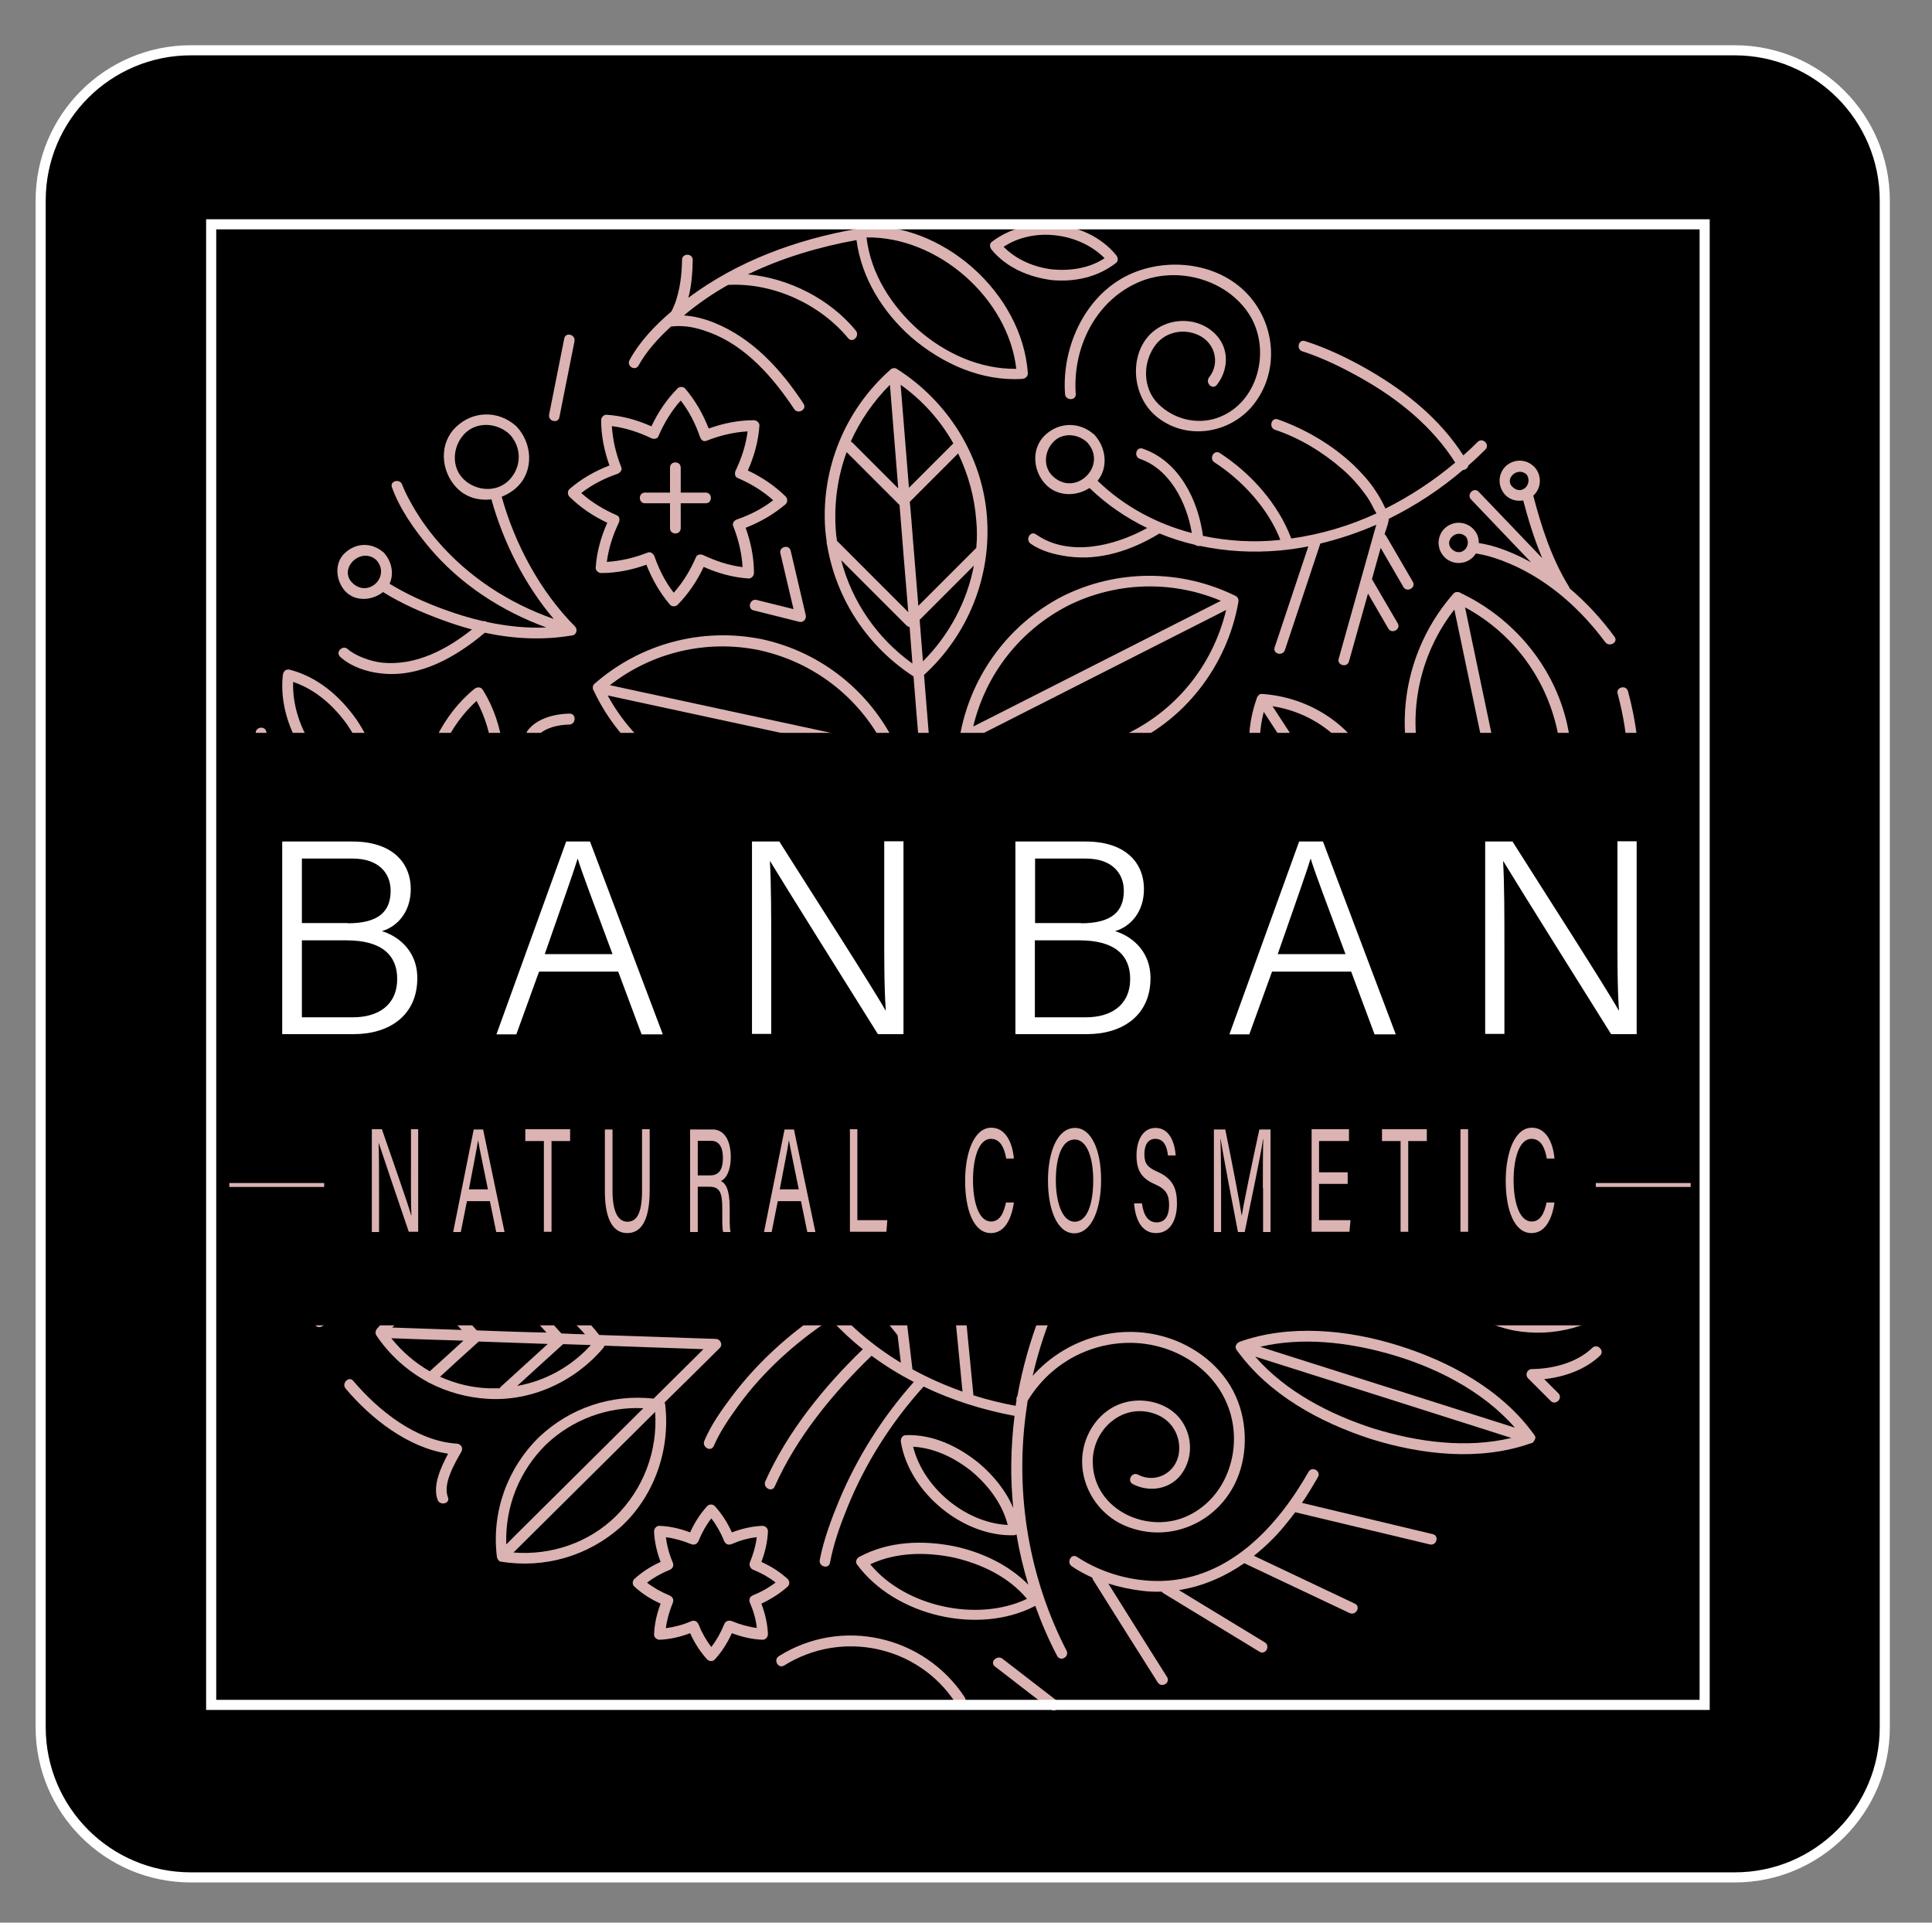 <?xml version="1.0" encoding="UTF-8"?>
<svg xmlns="http://www.w3.org/2000/svg" xmlns:xlink="http://www.w3.org/1999/xlink" version="1.1" id="Capa_1" x="0px" y="0px" width="883.8px" height="879.4px" viewBox="0 0 883.8 879.4" style="enable-background:new 0 0 883.8 879.4;" xml:space="preserve">
<rect x="0" y="0" width="883.8" height="879.4" fill="#808080" stroke="none"/>
<style type="text/css">
	.st0{clip-path:url(#SVGID_00000029753684708459282340000018113367603371239855_);fill:none;stroke:#000000;stroke-miterlimit:10;}
	.st1{clip-path:url(#SVGID_00000029753684708459282340000018113367603371239855_);}
	
		.st2{clip-path:url(#SVGID_00000029753684708459282340000018113367603371239855_);fill:none;stroke:#FFFFFF;stroke-width:4.62;stroke-miterlimit:10;}
	.st3{clip-path:url(#SVGID_00000029753684708459282340000018113367603371239855_);fill:#DBB3B2;}
	.st4{clip-path:url(#SVGID_00000029753684708459282340000018113367603371239855_);fill:#FFFFFF;}
</style>
<g>
	<defs>
		<rect id="SVGID_1_" x="-717.9" y="-392.5" width="2346.7" height="1902.2"></rect>
	</defs>
	<clipPath id="SVGID_00000068647770966582673070000016569064940467898800_">
		<use xlink:href="#SVGID_1_" style="overflow:visible;"></use>
	</clipPath>
	
		<rect x="-717.9" y="-392.5" style="clip-path:url(#SVGID_00000068647770966582673070000016569064940467898800_);fill:none;stroke:#000000;stroke-miterlimit:10;" width="2346.7" height="1902.2"></rect>
	<path style="clip-path:url(#SVGID_00000068647770966582673070000016569064940467898800_);" d="M793.6,858.7H87.3   c-38,0-68.7-30.8-68.7-68.7V91.7c0-38,30.8-68.7,68.7-68.7h706.2c38,0,68.7,30.8,68.7,68.7v698.2   C862.3,827.9,831.5,858.7,793.6,858.7"></path>
	
		<path style="clip-path:url(#SVGID_00000068647770966582673070000016569064940467898800_);fill:none;stroke:#FFFFFF;stroke-width:4.62;stroke-miterlimit:10;" d="   M793.6,858.7H87.3c-38,0-68.7-30.8-68.7-68.7V91.7c0-38,30.8-68.7,68.7-68.7h706.2c38,0,68.7,30.8,68.7,68.7v698.2   C862.3,827.9,831.5,858.7,793.6,858.7z"></path>
	<path style="clip-path:url(#SVGID_00000068647770966582673070000016569064940467898800_);fill:#DBB3B2;" d="M514.2,341.6   c27.5-11.4,47.2-37.1,52.3-66.2c0.2-1-0.1-2.2-1.2-2.8c-25.2-12.4-54.4-12.3-79.4,0.2c-24.2,12.6-41.3,35.5-46.5,62.3   c-3.5,1.8-7.1,3.6-10.6,5.4c-1.1,0.6-2.3,1.2-3.4,1.7c-0.9-11.2-1.8-22.3-2.7-33.5c20.1-18.3,30.8-44.9,28.8-72.1   c-2-27.9-17.9-53.1-41.3-67.9c-1-0.6-2.2-0.3-2.9,0.4c-20.8,18.4-31.8,45.4-29.8,73c0.2,2,0.4,4,0.7,5.9c-0.1,0.5,0,1,0.2,1.5   c4.2,24.6,18.4,46.2,39.5,59.9c0.9,11.4,1.8,22.9,2.8,34.3c-3.5-0.8-7.1-1.5-10.6-2.3c-11.8-25-34.4-43.1-61.4-49   c-27.5-5.6-55.7,1.9-76.8,20.4c-0.6,0.5-0.8,1.3-0.7,2c0,0.5,0.2,0.9,0.5,1.3c12.3,26.2,36.7,44.8,65.2,49.7   c25.5,4.4,51.7-3.3,71.4-19.8c2.8,0.6,5.6,1.2,8.5,1.8c1.6,0.3,2.9,0.7,4.3,0.8c0.3,3.9,0.6,7.8,0.9,11.7c0.3,3.1,5.2,3.2,4.9,0   c-0.3-4.3-0.7-8.7-1-13c5.2-2.6,10.3-5.3,15.5-7.9C464.4,350.7,490.7,351.4,514.2,341.6 M347.4,297.4c24.5,5.4,44.9,21,56.5,42.9   c-10.4-2.2-20.8-4.5-31.2-6.7c-31.2-6.7-62.5-13.5-93.7-20.2C298.3,298.3,323.3,292.4,347.4,297.4 M336.8,361   c-25.2-4.4-46.7-20.6-58.8-42.9c38,8.2,76,16.4,114,24.6c3.4,0.7,6.7,1.4,10.1,2.2C383.7,359.1,360,365,336.8,361 M422.2,302.5   c-0.5-6.3-1-12.7-1.5-19c8.3-8.3,16.6-16.6,24.8-24.8C442.4,275.1,434.2,290.5,422.2,302.5 M446.6,250.6   c-8.8,8.8-17.6,17.6-26.5,26.5c-0.9-10.6-1.7-21.3-2.6-31.9c-0.4-5.2-0.8-10.4-1.3-15.7c7.4-7.4,14.8-14.8,22.1-22.1   c4.6,9.5,7.5,19.9,8.3,30.7C447,242.3,447,246.5,446.6,250.6 M436.1,202.8c-6.8,6.8-13.5,13.5-20.3,20.3   c-1.3-15.7-2.5-31.4-3.8-47.1C422,183.1,430.2,192.3,436.1,202.8 M407.1,176c1.3,15.8,2.5,31.6,3.8,47.4c-7-7-13.9-13.9-20.9-20.9   c-0.3-0.3-0.6-0.4-0.8-0.6C393.5,192.4,399.5,183.6,407.1,176 M387.3,206.8c8,8,16.1,16.1,24.1,24.1c0,0,0.1,0,0.1,0.1   c1.3,16.3,2.6,32.7,4,49c-10.9-10.9-21.7-21.7-32.6-32.6c-0.3-1.7-0.5-3.5-0.6-5.2C381.5,230,383.2,217.9,387.3,206.8 M384.8,256.2   c10,10,19.9,19.9,29.9,29.9c0.4,0.4,0.9,0.6,1.4,0.7c0,0.4,0.1,0.8,0.1,1.2c0.4,5.2,0.8,10.3,1.2,15.5   C401.2,291.9,389.7,275.1,384.8,256.2 M513,336.8c-20.8,9.3-45.1,8.9-66,0c8.8-4.5,17.6-8.9,26.4-13.4   c29.2-14.8,58.3-29.6,87.5-44.4C554.7,304.8,537.3,326,513,336.8 M488.4,277.1c22-11,47.6-11.8,70.1-2.3   c-34.7,17.6-69.4,35.3-104.2,52.9c-3,1.5-6.1,3.1-9.1,4.6C450.9,308.5,466.4,288.5,488.4,277.1"></path>
	<path style="clip-path:url(#SVGID_00000068647770966582673070000016569064940467898800_);fill:#DBB3B2;" d="M304.3,642.5   c0-0.3-0.1-0.7-0.3-1c4.6-4.5,9.2-9.1,13.8-13.6c3.8-3.8,7.6-7.5,11.4-11.3c1.6-1.5,0.4-4.1-1.7-4.2c-17.8-0.6-35.6-1.2-53.4-1.8   c-9.8-12.9-23.7-21.7-39.4-24.9c-0.6-0.5-1.3-0.6-2-0.4c-2.4-0.4-4.8-0.7-7.2-0.9c-9-0.4-17.8,1.1-26,4.2c-0.9-0.2-1.9,0.2-2.4,1   c-9.3,3.9-17.7,10-24.4,17.9c-0.4,0.3-0.6,0.7-0.7,1.1c-0.3,0.7-0.3,1.4,0.1,2.1c6.1,9.1,14.2,16.3,23.4,21.3   c0.3,0.3,0.7,0.5,1.1,0.6c8,4.1,16.9,6.6,26.3,7.2c20.2,1.3,40.1-7.9,53.1-23.3c0.2-0.3,0.4-0.6,0.6-1c6.5,0.2,13.1,0.5,19.6,0.7   c8.5,0.3,17.1,0.6,25.6,0.9c-7.6,7.5-15.2,15.1-22.8,22.6c-19.3-2.1-38.2,4.2-52.4,17.6c-14.6,14.3-21.8,34.4-19.3,54.7   c0,0.3,0.1,0.5,0.2,0.7c0.3,0.8,0.8,1.5,1.7,1.6c20,3.2,40-2.6,55.1-16.2C299.4,684.1,306.7,662.9,304.3,642.5 M267.6,610.3   c-3.6-0.1-7.2-0.2-10.8-0.4c-5.3-5.9-10.7-11.7-16-17.6C251.1,595.7,260.4,601.9,267.6,610.3 M218.1,608.5   c-4.9-5.4-9.8-10.8-14.7-16.2c7-2.3,14.4-3.4,22.1-3.1c2.3,0.1,4.5,0.4,6.7,0.8c5.9,6.5,11.9,13,17.8,19.5   C239.3,609.3,228.7,608.9,218.1,608.5 M198.4,594.3c4.3,4.7,8.5,9.4,12.8,14c-1.9-0.1-3.9-0.1-5.8-0.2c-8.7-0.3-17.3-0.6-26-0.9   C185,601.6,191.4,597.3,198.4,594.3 M179,612.1c11,0.4,22,0.8,33,1.1c-5.1,4.7-10.2,9.3-15.4,14C189.9,623.4,183.9,618.2,179,612.1    M224.1,635c-8-0.2-15.7-2.1-22.8-5.3c5.9-5.4,11.8-10.8,17.7-16.1c10.5,0.4,21.1,0.7,31.6,1.1c-7.1,6.5-14.3,13-21.4,19.5   c-0.3,0.3-0.5,0.5-0.6,0.8C227.1,635,225.6,635,224.1,635 M236.6,633.9c7-6.4,14-12.8,21-19.1c4.2,0.1,8.5,0.3,12.7,0.4   C261.3,625.1,249.5,631.6,236.6,633.9 M249.9,660.6c12.1-11.4,28.1-17.3,44.4-16.5c-18.4,18.2-36.7,36.5-55.1,54.7   c-2.5,2.5-5.1,5-7.6,7.6C231,689.2,237.5,672.8,249.9,660.6 M281.5,693.7c-12.3,12-29.6,17.8-46.6,16.4   c21.6-21.4,43.2-42.9,64.8-64.3C300.9,663.7,294.4,681,281.5,693.7"></path>
	<path style="clip-path:url(#SVGID_00000068647770966582673070000016569064940467898800_);fill:#DBB3B2;" d="M693,474.3   c1.1,0.3,2.2-0.3,2.8-1.2c13.2-20.7,2.9-47.9-20.4-55.2c-1.1-0.3-2.2,0.3-2.8,1.2c-6.2,9.7-7.6,21.5-3.8,32.4   C673.1,462.6,681.6,470.7,693,474.3 M675.8,423.3c18.5,7,26.2,28.6,16.7,45.7c-8.8-3.3-15.6-9.9-19-18.7   C670.4,441.1,671.2,431.6,675.8,423.3"></path>
	<path style="clip-path:url(#SVGID_00000068647770966582673070000016569064940467898800_);fill:#DBB3B2;" d="M481,128.1   c10.6,1,21.2-1.3,29.6-7.9c1.1-0.9,0.8-2.5,0-3.5c-13.4-16.3-40.5-18.8-57-6c-1.1,0.9-0.8,2.5,0,3.5   C460.5,122.5,470.6,126.7,481,128.1 M505.3,118.1c-7.1,4.7-15.9,5.9-24.2,5.1c-8.3-1.1-16.1-4.4-22-10.3   C472.9,103.7,493.7,106.4,505.3,118.1"></path>
	<path style="clip-path:url(#SVGID_00000068647770966582673070000016569064940467898800_);fill:#DBB3B2;" d="M752.3,434.3   c-0.3-1-1.2-1.9-2.4-1.8c-9.6,0.8-17.5,5.4-23,13.2c-4.9,7.8-6,17-3,25.8c0.3,1,1.2,1.9,2.4,1.8   C745.6,471.7,758.6,452.8,752.3,434.3 M728.1,468.2c-1.8-6.9-0.8-13.8,3.1-20.1c4-5.8,10-9.5,17-10.6   C751.7,451.7,742.7,466,728.1,468.2"></path>
	<path style="clip-path:url(#SVGID_00000068647770966582673070000016569064940467898800_);fill:#DBB3B2;" d="M702,656.5   c-14.9-20.9-39-33.9-63-41.3c-22.7-7-49.1-9.6-71.9-1.5c-1.3,0.5-2.5,2.2-1.5,3.6c14.6,20.5,38.1,33.3,61.6,40.9   c23.1,7.2,49.6,10.2,72.9,2c0.8-0.1,1.4-0.5,1.7-1.2C702.4,658.2,702.6,657.3,702,656.5 M634.9,619.1c21.2,5.9,43.3,16.9,58.1,33.9   c-36.1-11.5-72.2-22.9-108.4-34.4c-2.7-0.9-5.4-1.7-8.1-2.6C595.6,611.5,616.2,613.9,634.9,619.1 M628.4,653.4   c-19.9-6.4-40.2-16.8-54.2-32.9c37.6,11.9,75.2,23.8,112.8,35.8c1.5,0.5,2.9,0.9,4.4,1.4C670.8,662.6,648.5,659.6,628.4,653.4"></path>
	<path style="clip-path:url(#SVGID_00000068647770966582673070000016569064940467898800_);fill:#DBB3B2;" d="M170.4,368   c1.7,0.4,2.9-0.8,3.1-2.4c1.5-12.9-3.2-25.7-10.3-36.3c-7.5-10.7-17.8-19.7-30.7-23c-1.7-0.4-2.9,0.8-3.1,2.4   C126.5,333.8,146.1,361.8,170.4,368 M134.1,311.9c10.3,3.5,18.7,11,24.9,19.8c6.1,9.1,10.3,19.6,9.9,30.6   C148.8,355.7,133.3,333,134.1,311.9"></path>
	<path style="clip-path:url(#SVGID_00000068647770966582673070000016569064940467898800_);fill:#DBB3B2;" d="M162.7,534.2   c0-0.1,0-0.1,0.1-0.2c2.5-8.5,6.6-16.1,11.9-22.4c-5,16.5-0.6,37,11.8,48.4c1.2,1.1,2.9,0.8,3.9-0.5c6.1-8.8,7.7-19.9,6.7-30.5   c-1.2-10.1-4.7-20-11.9-27.4c10-7.5,22.2-12,35-12.9c-8.9,5.7-18,14.1-17.8,24.3c0.1,3.2,5,3.2,4.9,0c-0.1-2.4,1.2-5.3,2.5-7.5   c4.3-7.7,12.4-12.8,20.1-16.7c1.9,0.2,3.7,0.4,5.6,0.7c1.3,0.3,2.6,0.6,4,0.8c0.8,0.2,1.6,0.4,2.4,0.6c0.4,0.1,0.8,0.1,1.1,0   c1,0.2,1.9,0.3,2.9,0.5c0.1,0,0.1,0,0.2,0c-21.5,9.8-37.6,35.4-34.9,58.7c0.2,1.6,1.4,2.8,3.1,2.4c13.4-3.4,24.1-12.7,32-23.8   c7.1-10.5,11.9-23.2,11-36c6.5,0.5,13.1,0.7,19.6,0.4c-16.7,18.3-19.7,50.9-5.7,71.3c0.9,1.4,2.6,1.7,3.9,0.5   c10-9,15.2-22.2,16.9-35.4c0-0.1,0-0.2,0-0.3c0-0.1,0.1-0.2,0.1-0.3c1.3-12.4-0.3-25.5-6.8-36.3c2.6-0.2,5.2-0.5,7.7-0.9   c0.1,0,0.2,0,0.2,0c0.4,0,0.8-0.1,1.1-0.2c18.7-2.7,36.8-8.7,53.5-17.8c12.7-6.9,24.3-15.8,34.5-26c2.2-2.2-1.2-5.7-3.5-3.5   c-23.4,23.2-53.6,37.9-85.9,42.5c-39.5-1.9-72.4-41.8-60.9-81.1c5.6-19.1,22.6-32.7,42-35.7c20.3-3.1,40,8.8,46.1,28.5   c3.9,12.5,1,26-8.5,35.2c-9.4,9-24.5,11.3-35.7,4.4c-11.3-7.1-15.2-23.9-6.1-34.2c9.8-11.1,29.7-6.7,29.6,9.4c0,3.2,4.9,3.2,4.9,0   c0-8.5-5-16.7-13.3-19.4c-8.5-2.9-17.6-0.2-24,5.8c-14.2,13.2-6.2,36.4,9.3,44.4c16.6,8.5,37.1-0.7,45.8-16   c9.1-16.1,3.7-36.9-8.5-49.7c-13.1-13.7-33.4-16.4-50.9-10.5c-17.4,5.8-30.7,20.4-35.8,37.9c-10.2,35,14.3,71.7,47.3,82.8   c-11.3,0.2-22.5-0.7-33.5-2.8c-1.3-0.3-2.7-0.6-4-0.8c-5.2-1.1-10.4-2.5-15.5-4.2c0-0.5-0.2-1.1-0.6-1.6   c-11-12.8-18.3-28.4-18.6-45.5c-0.1-4.7,0.4-9.4,1.5-14c0.2-0.9,0.5-1.7,0.7-2.6c14.2-11.7,22.1-29.6,25.3-47.4   c2.9-18.2,1.4-38-8.6-54c-0.9-1.5-2.6-1.5-3.9-0.5c-14.8,12-22.9,30.6-25.9,49.1c-2.8,17.3-0.9,36.4,8.3,51.7   c-0.7,2.3-1.2,4.7-1.6,7.1c-2,12.8,0.2,25.7,5.2,37.6c2.7,6.2,6.3,12,10.4,17.3c-12.5-4.7-24.5-10.9-35.7-18.4   c-8.8-5.9-16.9-12.7-24.5-20.2c5.5,2.1,11.2,3.5,17.2,3.7c1.3,0.1,2.5-1.2,2.5-2.5c-0.2-6-1.6-11.8-3.8-17.4   c5.5-2.4,10.5-5.5,15-9.6c1-0.9,1-2.6,0-3.5c-4.5-4.1-9.5-7.2-14.9-9.6c2.2-5.6,3.5-11.3,3.8-17.4c0.1-1.3-1.2-2.5-2.5-2.5   c-6,0.2-11.8,1.6-17.4,3.8c-2.4-5.5-5.5-10.5-9.6-15c-0.9-1-2.6-1-3.5,0c-4.1,4.5-7.2,9.5-9.6,14.9c-5.6-2.2-11.3-3.5-17.4-3.8   c-1.3-0.1-2.5,1.2-2.5,2.5c0.2,6,1.6,11.8,3.8,17.4c-5.5,2.4-10.5,5.5-15,9.6c-1,0.9-1,2.6,0,3.5c4.5,4.1,9.5,7.2,14.9,9.6   c-2.2,5.6-3.5,11.3-3.8,17.4c-0.1,1.3,1.2,2.5,2.5,2.5c6-0.2,11.8-1.6,17.4-3.8c2.4,5.5,5.5,10.5,9.6,15c0.9,1,2.6,1,3.5,0   c2.9-3.2,5.3-6.7,7.4-10.4c11.2,10.8,23.7,20.1,37.1,27.6c-14.8-2.5-30.4,0.4-44.4,5.5c-17.6,6.4-35,17.6-44.9,33.9   c-0.8,1.4,0,3.2,1.5,3.6c17.3,4.6,36.1,1.1,52.5-5.4c0.1,0,0.2-0.1,0.3-0.1c0.1,0,0.2,0,0.3-0.1c16.3-6.7,32.3-17.3,41.6-32.6   c0.2-0.3,0.3-0.6,0.3-0.9c6.9,3.4,14,6.4,21.3,8.9c-26.5,3.1-50.2,21-58.3,48.1c0,0,0,0-0.1,0c-20.7,16.1-27.2,51.1-14,73.6   c0.9,1.5,2.6,1.5,3.9,0.5c10.7-8.3,16.7-21.2,19.4-34.1C169.7,559.5,169,545.8,162.7,534.2 M287.1,528.8   c-1.5,11.2-5.5,22.4-13.4,30.6c-11.1-19.1-7.7-47.7,7.5-63.7C287,505.6,288.3,517.4,287.1,528.8 M242,526.3   c-6.5,9.2-15.4,17.1-26.1,20.6c-0.8-22.1,15.6-45.8,36.6-52.7C252.9,505.8,248.5,516.9,242,526.3 M195.8,365.4   c2.4-16.6,9.6-33.4,22.2-44.8c7.9,14.4,9.2,31.8,6.6,47.8c-2.6,14.7-8.4,29.2-18.6,40.1c2.9-17.6,5.8-35.2,8.7-52.7   c0.2-1,0.3-1.9,0.5-2.9c0.5-3.1-4.2-4.4-4.7-1.2c-3.1,19-6.3,38-9.4,57C194.7,395.3,193.7,379.8,195.8,365.4 M134,435.5   c-0.6-1.6-2-2.2-3.6-1.5c-4.8,2-9.7,3.4-14.8,4c0.5-5.1,1.9-10.1,4-14.8c0.7-1.6,0.1-3-1.5-3.6c-4.8-1.9-9.3-4.4-13.2-7.7   c4-3.2,8.4-5.7,13.2-7.6c1.6-0.6,2.2-2,1.5-3.6c-2-4.8-3.4-9.7-4-14.8c5.1,0.5,10.1,1.9,14.8,4c1.6,0.7,3,0.1,3.6-1.5   c1.9-4.8,4.4-9.3,7.7-13.2c3.2,4,5.7,8.4,7.6,13.2c0.6,1.6,2,2.2,3.6,1.5c4.8-2,9.7-3.4,14.8-4c-0.5,5.1-1.9,10.1-4,14.8   c-0.4,0.9-0.2,1.8,0.2,2.4c0.3,0.5,0.7,0.9,1.3,1.1c4.8,1.9,9.3,4.4,13.2,7.7c-4,3.2-8.4,5.7-13.2,7.6c-1.6,0.6-2.2,2-1.5,3.6   c2,4.8,3.4,9.7,4,14.8c-5.1-0.5-10.1-1.9-14.8-4c-1.6-0.7-3-0.1-3.6,1.5c-1.9,4.8-4.4,9.3-7.7,13.2   C138.4,444.7,135.9,440.3,134,435.5 M187.8,554.4c-11.2-12.5-13.5-33.8-5.3-48.5c5.7,6.4,8.7,14.7,9.7,23.2   C193,537.8,192.1,546.7,187.8,554.4 M144.7,481.7c12.2-4.7,26.1-7.4,39.3-5.9c-25.4,10.2-50.8,20.4-76.2,30.6   C117.3,495,131,486.9,144.7,481.7 M151.1,504.4c-13.1,5.2-27.9,8.5-42,6.8c25.6-10.3,51.2-20.6,76.8-30.9   C176.8,491.3,164,499,151.1,504.4 M146.9,600.9c-9.8-19.8-4.2-48.1,12.2-63c5,10.2,5.5,22.1,3.5,33.2   C160.3,582.3,155.5,593.2,146.9,600.9"></path>
	<path style="clip-path:url(#SVGID_00000068647770966582673070000016569064940467898800_);fill:#DBB3B2;" d="M260.5,223.7   c-1,0.9-0.9,2.6,0,3.5c5.1,5,10.9,8.9,17.3,11.9c-2.9,6.5-4.8,13.3-5.3,20.5c-0.1,1.3,1.2,2.5,2.5,2.5c7.1,0,14-1.4,20.7-3.8   c2.6,6.6,6.1,12.8,10.8,18.3c0.9,1,2.6,0.9,3.5,0c5-5.1,8.9-10.9,11.9-17.3c6.5,2.9,13.3,4.8,20.5,5.3c1.3,0.1,2.5-1.2,2.5-2.5   c0-7.1-1.4-14-3.8-20.7c6.6-2.6,12.8-6.1,18.3-10.8c1-0.9,0.9-2.6,0-3.5c-5.1-5-10.9-8.9-17.3-11.9c2.9-6.5,4.8-13.3,5.3-20.5   c0.1-1.3-1.2-2.5-2.5-2.5c-7.1,0-14,1.4-20.7,3.8c-2.6-6.6-6.1-12.8-10.8-18.3c-0.9-1-2.6-0.9-3.5,0c-5,5.1-8.9,10.9-11.9,17.3   c-6.5-2.9-13.3-4.8-20.5-5.3c-1.3-0.1-2.5,1.2-2.5,2.5c0,7.1,1.4,14,3.8,20.7C272.1,215.5,265.9,219,260.5,223.7 M301.2,199.5   c2.6-6,5.9-11.5,10.2-16.3c3.9,5,6.7,10.6,8.8,16.6c0.1,0.2,0.2,0.4,0.3,0.6c0.4,1,1.4,1.7,2.7,1.2c6.1-2.4,12.3-3.9,18.8-4.3   c-0.8,6.3-2.8,12.3-5.5,18c-0.5,1.1-0.4,2.8,0.9,3.3c6,2.6,11.5,5.9,16.3,10.2c-5,3.9-10.6,6.7-16.6,8.8c-1.1,0.4-2.3,1.7-1.7,3   c2.4,6.1,3.9,12.3,4.3,18.8c-6.3-0.8-12.3-2.8-18-5.5c-1.1-0.5-2.8-0.4-3.3,0.9c-2.6,6-5.9,11.5-10.2,16.3   c-3.9-5-6.7-10.6-8.8-16.6c-0.4-1.1-1.7-2.3-3-1.8c-6.1,2.4-12.3,3.9-18.8,4.3c0.8-6.3,2.8-12.3,5.5-18c0.5-1.1,0.4-2.8-0.9-3.3   c-6-2.6-11.5-5.9-16.3-10.2c5-3.9,10.6-6.7,16.6-8.8c1.1-0.4,2.3-1.7,1.7-3c-2.4-6.1-3.9-12.3-4.3-18.8c6.3,0.8,12.3,2.8,18,5.5   C299,201,300.7,200.8,301.2,199.5"></path>
	<path style="clip-path:url(#SVGID_00000068647770966582673070000016569064940467898800_);fill:#DBB3B2;" d="M360.3,725.7   c1-0.9,1-2.6,0-3.5c-3.6-3.3-7.6-5.8-12-7.8c1.7-4.5,2.8-9.1,3-14c0.1-1.3-1.2-2.5-2.5-2.5c-4.9,0.2-9.5,1.3-14,3   c-2-4.4-4.5-8.4-7.8-12c-0.9-1-2.6-1-3.5,0c-3.3,3.6-5.8,7.6-7.8,12c-4.5-1.7-9.1-2.8-14-3c-1.3-0.1-2.5,1.2-2.5,2.5   c0.2,4.9,1.3,9.5,3,14c-4.4,2-8.4,4.5-12,7.8c-1,0.9-1,2.6,0,3.5c3.6,3.3,7.6,5.8,12,7.8c-1.7,4.5-2.8,9.1-3,14   c-0.1,1.3,1.2,2.5,2.5,2.5c4.9-0.2,9.5-1.3,14-3c2,4.4,4.5,8.4,7.8,12c0.9,1,2.6,1,3.5,0c3.3-3.6,5.8-7.6,7.8-12   c4.5,1.7,9.1,2.8,14,3c1.3,0.1,2.5-1.2,2.5-2.5c-0.2-4.9-1.3-9.5-3-14C352.7,731.4,356.7,728.9,360.3,725.7 M331.2,743.1   c-1.5,3.7-3.4,7.1-5.8,10.2c-2.4-3.1-4.3-6.5-5.8-10.2c-0.6-1.6-2-2.2-3.6-1.5c-3.7,1.6-7.5,2.6-11.4,3.1c0.5-3.9,1.6-7.7,3.1-11.4   c0.7-1.6,0.1-2.9-1.5-3.6c-3.7-1.5-7.1-3.4-10.2-5.8c3.1-2.4,6.5-4.3,10.2-5.8c1.6-0.6,2.2-2,1.5-3.6c-1.6-3.7-2.6-7.5-3.1-11.4   c3.9,0.5,7.7,1.6,11.4,3.1c1.6,0.7,2.9,0.1,3.6-1.5c1.5-3.7,3.4-7.1,5.8-10.2c2.4,3.1,4.3,6.5,5.8,10.2c0.6,1.6,2,2.2,3.6,1.5   c3.7-1.6,7.5-2.7,11.4-3.1c-0.5,3.9-1.6,7.7-3.1,11.4c-0.4,0.9-0.2,1.8,0.2,2.4c0.3,0.5,0.7,0.9,1.3,1.1c3.7,1.5,7.1,3.4,10.2,5.8   c-3.1,2.4-6.5,4.3-10.2,5.8c-1.6,0.6-2.2,2-1.5,3.6c1.6,3.7,2.7,7.5,3.1,11.4c-3.9-0.5-7.7-1.6-11.4-3.1   C333.2,740.9,331.8,741.5,331.2,743.1"></path>
	<path style="clip-path:url(#SVGID_00000068647770966582673070000016569064940467898800_);fill:#DBB3B2;" d="M745.1,506.7   c-3.6-3.3-7.6-5.8-12-7.8c1.7-4.5,2.8-9.1,3-14c0.1-1.3-1.2-2.5-2.5-2.5c-4.9,0.2-9.5,1.3-14,3c-2-4.4-4.5-8.4-7.8-12   c-0.9-1-2.6-1-3.5,0c-3.3,3.6-5.8,7.6-7.8,12c-4.5-1.7-9.1-2.8-14-3c-1.3-0.1-2.5,1.2-2.5,2.5c0.2,4.9,1.3,9.5,3,14   c-4.4,2-8.4,4.5-12,7.8c-1,0.9-1,2.6,0,3.5c3.6,3.3,7.6,5.8,12,7.8c-1.7,4.5-2.8,9.1-3,14c-0.1,1.3,1.2,2.5,2.5,2.5   c4.9-0.2,9.5-1.3,14-3c2,4.4,4.5,8.4,7.8,12c0.9,1,2.6,1,3.5,0c3.3-3.6,5.8-7.6,7.8-12c4.5,1.7,9.1,2.8,14,3   c1.3,0.1,2.5-1.2,2.5-2.5c-0.2-4.9-1.3-9.5-3-14c4.4-2,8.4-4.5,12-7.8C746,509.3,746,507.6,745.1,506.7 M716,527.6   c-1.5,3.7-3.4,7.1-5.8,10.2c-2.4-3.1-4.3-6.5-5.8-10.2c-0.6-1.6-2-2.2-3.6-1.5c-3.7,1.6-7.5,2.6-11.4,3.1c0.5-3.9,1.6-7.7,3.1-11.4   c0.7-1.6,0.1-2.9-1.5-3.6c-3.7-1.5-7.1-3.4-10.2-5.8c3.1-2.4,6.5-4.3,10.2-5.8c1.6-0.6,2.2-2,1.5-3.6c-1.6-3.7-2.7-7.5-3.1-11.4   c3.9,0.5,7.7,1.6,11.4,3.1c1.6,0.7,2.9,0.1,3.6-1.5c1.5-3.7,3.4-7.1,5.8-10.2c2.4,3.1,4.3,6.5,5.8,10.2c0.6,1.6,2,2.2,3.6,1.5   c3.7-1.6,7.5-2.7,11.4-3.1c-0.5,3.9-1.6,7.7-3.1,11.4c-0.4,0.9-0.2,1.8,0.2,2.4c0.3,0.5,0.7,0.9,1.3,1.1c3.7,1.5,7.1,3.4,10.2,5.8   c-3.1,2.4-6.5,4.3-10.2,5.8c-1.6,0.6-2.2,2-1.5,3.6c1.6,3.7,2.7,7.5,3.1,11.4c-3.9-0.5-7.7-1.6-11.4-3.1   C718,525.5,716.6,526.1,716,527.6"></path>
	<path style="clip-path:url(#SVGID_00000068647770966582673070000016569064940467898800_);fill:#DBB3B2;" d="M449.4,425.2   c4.6-4.1,4-11.1,0.5-15.6c-0.1-0.2-0.3-0.4-0.5-0.6c-0.2-0.2-0.4-0.3-0.6-0.5c-4.8-3.8-11-3.7-15.6,0.5c-4.8,4.3-4,11.7,0,16.2   C437.6,430,445,429.2,449.4,425.2 M446,412.5c5.6,6.3-3,14.9-9.2,9.2C430.5,416.1,439.7,406.9,446,412.5"></path>
	<path style="clip-path:url(#SVGID_00000068647770966582673070000016569064940467898800_);fill:#DBB3B2;" d="M469.2,647.1   c0.3-2.1,0.6-4.2,0.9-6.4c9.9-16.4,27.4-26.4,46.5-26.5c19.5-0.1,38.6,11,45.4,29.7c6.7,18.3-0.4,40.7-18.4,49.3   c-18.3,8.8-42.9-2.3-43.7-23.7c-0.7-15.7,14.2-28.8,29.5-22.4c7.2,3,11.1,10.5,9.8,18.1c-1.6,8.7-10.7,13.4-18.6,9.3   c-2.8-1.5-5.2,2.8-2.4,4.3c7.5,3.9,17,2.5,22.2-4.5c5.3-7.2,5.2-16.9,0.3-24.2c-4.9-7.3-14.4-10.4-22.8-9.3   c-8.8,1.1-15.9,6.8-19.8,14.6c-8.2,16.5,0.8,36.3,17.4,42.8c17.1,6.8,36.2,0.5,46.5-14.6c7.9-11.5,9.3-26.9,5.2-40   c-4.4-14.1-15.4-24.6-28.8-30.2c-23.3-9.5-49.8-2.3-66,15.9c2.1-9.3,5-18.4,8.4-27.2c0.4-0.4,0.6-1,0.6-1.6c2.8-7,6-13.7,9.5-20.4   c18.6,13,42.5,16.9,64.7,15.2c23.2-1.8,47.3-10.4,63.7-27.4c1.2-1.3,0.8-2.9-0.5-3.9c-18.8-14.1-43.6-18.3-66.7-16.6   c-18.3,1.6-37.1,7-52.2,17.7c4.1-6.3,8.6-12.4,13.4-18.2c5.5-6.6,11.4-12.9,17.7-18.8c5.5-2.9,12.4-4.1,18.3-4.8   c21.7-2.8,43.8,1.8,64.4,8.4c3,1,4.2-3.8,1.2-4.7c-21-6.7-43.5-11.2-65.6-8.5c-2.8,0.3-5.8,0.8-8.8,1.4   c11.4-9.4,23.8-17.5,36.8-24.4c0.2-0.1,0.3-0.2,0.5-0.3c21.2,14.6,55.6,11.3,73.4-7.1c1.2-1.2,0.8-2.9-0.5-3.9   c-10.3-7.6-23.4-10.1-35.9-9.6c14.8-9.3,26.1-25,28.2-41.6c0.2-1.3-1.2-2.5-2.5-2.5c-13.8,0.1-26.5,6.7-36.7,15.6   c-5.4,5-10.2,10.7-13.7,17.1c0.3-12.3-3.5-24.6-11.3-33.5c-0.8-1-2.6-1-3.5,0c-7.7,8.9-10.8,20.6-10.9,32.2   c0.2,10.7,2.8,21.3,9.3,29.9c-8.3,4.4-16.2,9.3-23.7,14.7c3.2-15.5-0.3-33-10.9-45.1c-2.1-2.4-5.5,1.1-3.5,3.5   c10.5,11.9,13,30.3,8.3,45.3c-0.1,0.3-0.1,0.6-0.1,0.9c-5.2,4-10.3,8.3-15.1,12.7c-0.6,0.3-1.1,0.6-1.7,0.9   c-0.7,0.4-1.1,1.1-1.2,1.7c-0.2,0.2-0.5,0.5-0.7,0.7c3.2-19.8,0.1-39.7-9.1-57.6c-4.4-8.5-10.1-17.1-17.2-23.6   c-2.3-2.1-5.8,1.3-3.5,3.5c6.5,5.9,11.5,13.5,15.7,21.1c9.8,18,12.8,38.8,8.8,58.9c-0.2,1,0.2,1.8,0.8,2.3   c-6.7,6.9-13,14.3-18.7,22.1c2.6-9.9,3.2-20.4,2.5-30.5c-1.4-18.7-8.3-38-22.1-51.2c-1.3-1.2-2.9-0.8-3.9,0.5   c-11.3,15.1-14.7,35-13.3,53.5c1.7,18.7,8.1,37.7,21.9,51c-3.5,6.4-6.6,12.9-9.4,19.6c-16.9-14.5-31.7-31.6-41.8-51.2   c0.1-0.9-0.3-1.8-1.2-2.4c-4.1-8.4-7.3-17.3-9.5-26.6c-4.3-18.8-3.8-38.9,1.6-57.4c0.5-1.8,1.1-3.5,1.6-5.1   c2.9,5.9,6.4,11.4,10.9,16.3c0.9,1,2.6,1,3.5,0c5.3-5.7,9.3-12.3,12.3-19.4c7.2,2.9,14.6,4.7,22.4,5c1.3,0.1,2.5-1.2,2.5-2.5   c-0.3-7.8-2.1-15.2-5-22.4c7.1-3.1,13.7-7,19.4-12.3c1-0.9,1-2.6,0-3.5c-5.7-5.3-12.3-9.3-19.4-12.3c2.9-7.2,4.7-14.6,5-22.4   c0.1-1.3-1.2-2.5-2.5-2.5c-7.8,0.3-15.2,2.1-22.4,5c-3.1-7.1-7-13.7-12.3-19.4c-0.9-1-2.6-1-3.5,0c-5.3,5.7-9.3,12.3-12.3,19.4   c-7.2-2.9-14.6-4.7-22.4-5c-1.3-0.1-2.5,1.2-2.5,2.5c0.3,7.8,2.1,15.2,5,22.4c-7.1,3.1-13.7,7-19.4,12.3c-1,0.9-1,2.6,0,3.5   c5.7,5.3,12.3,9.3,19.4,12.3c-2.9,7.2-4.7,14.6-5,22.4c-0.1,1.3,1.2,2.5,2.5,2.5c6.6-0.3,13-1.6,19.2-3.8   c-2.9,7.8-4.5,16.3-5.5,24.5c-0.9,7.5-1.1,15-0.6,22.4c-12.8-6-24.6-17.3-27.7-31.4c-0.7-3.1-5.4-1.8-4.7,1.2   c3.6,16.5,17.9,29.4,33,35.7c1.4,12.4,4.8,24.5,9.8,36c-18.6-7.6-36.1-18.4-48.7-34.2c-4.6-5.8-9.4-13.1-11-20.5   c-0.7-3.1-5.4-1.8-4.7,1.2c1.7,8.1,6.8,15.7,11.8,22.1c13.9,18.1,34.6,29.8,55.6,37.8c10.5,21.3,26.7,39.4,44.8,54.6   c-4.6,11.9-8.1,24.3-10.4,37.1c0,0,0,0.1-0.1,0.1c-0.4,0.6-0.4,1.3-0.3,1.8c-0.1,0.8-0.3,1.6-0.4,2.5c-6.5-1.2-13-2.8-19.3-4.8   c-1.7-17.4-3.4-34.8-5-52.2c-0.3-3.1-5.2-3.1-4.9,0c1.6,16.8,3.3,33.7,4.9,50.5c-7.9-2.8-15.6-6.2-22.9-10.2   c-2.8-23.9-5.7-47.9-8.5-71.8c-0.4-3.1-5.3-3.1-4.9,0c1.9,15.7,3.7,31.4,5.6,47c-10.5-13-21-26-31.5-38.9c-2-2.5-5.4,1-3.5,3.5   c12,14.9,24,29.7,36,44.6c0.5,4.2,1,8.4,1.5,12.6c-12.9-7.8-24.5-17.7-34.3-29.7c-8.5-10.5-16.5-23.1-20.4-36.3   c0.7-0.5,1.4-1.1,2.1-1.7c7.9-7.4,7-19.9,0-27.4c-0.1-0.2-0.3-0.3-0.4-0.4c-7.9-7-19.2-6.9-27,0.4c-7.9,7.4-7,19.9,0,27.4   c5.5,5.9,14,6.9,21,4.1c2.6,8.2,6.6,16,11.3,23.4c-5.5,1.9-11,3.4-16.7,4.4c-0.3-0.2-0.6-0.3-1-0.4c-18.8-2.6-33.9-18.7-41.8-35.2   c-1.4-2.9-5.6-0.4-4.3,2.4c6.8,14.3,19,28.3,34,34.6c-7.7,0.3-15.4-0.2-23.1-1.5c-7.8-1.4-16-3.4-23.2-6.9   c-2.8-1.4-5.3,2.9-2.4,4.3c24.4,11.9,55.6,12.1,80.7,2.8c0.2-0.1,0.4-0.2,0.5-0.3c2.3,3.4,4.8,6.7,7.3,9.8c0.7,0.9,1.4,1.8,2.2,2.6   c-15.8,10.6-30.1,23.5-41.6,38.7c-4.8,6.4-9.7,13.2-12.8,20.6c-1.2,2.9,3,5.3,4.3,2.4c2.8-6.5,7-12.6,11.2-18.4   c11.4-15.7,26.1-28.9,42.2-39.6c0,0,0,0,0.1,0c4.6,5,9.5,9.6,14.7,13.7c-17.7,17.1-34.5,37.8-44.6,60.4c-1.3,2.9,3,5.3,4.3,2.4   c10-22.5,26.7-42.8,44.3-59.8c6.1,4.5,12.6,8.5,19.3,12c-14.3,16.1-25.9,34.4-34.2,54.3c-3.6,8.7-7,17.8-8.8,27.1   c-0.6,3.1,4.2,4.4,4.7,1.2c1.6-8.6,4.6-17,7.9-25.1c8.2-20.3,20.1-39,34.8-55.3c0,0,0-0.1,0.1-0.1c13.1,6.3,27.2,10.7,41.6,13.4   c-0.9,7.3-1.4,14.7-1.5,22.2c-0.1,6.6,0.3,13.3,0.9,19.9c-3.4-8-9.1-14.9-15.7-20.5c-9.4-7.6-20.9-13.2-33.3-12.8   c-1.7,0-2.6,1.5-2.4,3.1c3.8,23.1,28.3,43.4,51.7,42.7c0.5,0,0.9-0.2,1.2-0.4c1.3,7.8,3.1,15.4,5.4,23c-8.9-9-20.8-14.6-33.1-17.4   c-14.8-3.1-30.9-2.6-44.4,4.8c-1.1,0.6-1.7,2.3-0.9,3.3c17.3,23.6,55.6,32.6,81.6,19c2.8,7.8,6.1,15.5,10,22.9   c1.5,2.8,5.7,0.4,4.3-2.4C470.9,722,464.4,684.2,469.2,647.1 M645.7,486.8c-16.5,14.7-45.2,17-63.9,5.3c8.5-7.5,19.8-11.2,31-12.3   C624.1,478.9,635.9,480.7,645.7,486.8 M607.4,449.7c8.5-7.4,19-13.1,30.3-14c-4.1,21.6-26.1,41-48,42.7   C591.9,467.2,599,457.4,607.4,449.7 M577.2,435.5c10.8,14.6,10.9,38.4,0.2,53c-5.6-7.6-7.8-17.2-7.9-26.5   C569.6,452.8,571.7,443.1,577.2,435.5 M431,387c2.6-6.4,5.9-12.4,10.4-17.7c4.4,5.3,7.8,11.3,10.4,17.7c0.6,1.6,2,2.2,3.6,1.5   c6.4-2.8,13-4.6,19.9-5.2c-0.6,6.9-2.5,13.5-5.2,19.9c-0.3,0.8-0.3,1.6,0.1,2.2c0,0,0,0,0,0c0,0.1,0.1,0.1,0.1,0.2   c0.3,0.5,0.7,0.9,1.3,1.2c6.4,2.6,12.4,5.9,17.7,10.4c-5.3,4.4-11.3,7.8-17.7,10.4c-1.6,0.6-2.2,2-1.5,3.6c2.8,6.4,4.6,13,5.2,19.9   c-6.9-0.6-13.5-2.5-19.9-5.2c-1.6-0.7-3-0.1-3.6,1.5c-2.6,6.4-5.9,12.4-10.4,17.7c-4.4-5.3-7.8-11.3-10.4-17.7   c-0.4-0.9-1-1.5-1.7-1.7c-0.7-0.3-1.6-0.2-2.2,0.3c-6.3,2.7-12.8,4.5-19.6,5.1c0.6-6.9,2.5-13.5,5.2-19.9c0.7-1.6,0.1-3-1.5-3.6   c-6.4-2.6-12.4-5.9-17.7-10.4c5.3-4.4,11.3-7.8,17.7-10.4c1.6-0.6,2.2-2,1.5-3.6c-2.8-6.4-4.6-13-5.2-19.9   c6.9,0.6,13.5,2.5,19.9,5.2C429,389.2,430.4,388.6,431,387 M613.8,566.7c-15.8,15.2-38.1,22.4-59.6,24.1   c-18.9,1.4-39.1-1.7-55.7-11.4c24.4-2.1,48.7-4.2,73.1-6.4c3.1-0.3,3.2-5.2,0-4.9c-25.2,2.2-50.4,4.4-75.6,6.6   c15.3-13.7,36-20.4,56.2-22.2C573.4,550.9,596,554.5,613.8,566.7 M481.2,477.9c11.8,12.6,17.4,30.1,18.7,47.1   c1.1,14.4-1.3,29.7-8.3,42.6c-1.6-18.9-3.3-37.8-4.9-56.7c-0.3-3.1-5.2-3.2-4.9,0c1.7,19.6,3.4,39.3,5.1,58.9   c-10.2-12-15.2-27.9-16.6-43.4C469.1,509.6,471.8,492,481.2,477.9 M335.8,552.4c-5.9-5.5-5.3-14.9,0-20.5c5.5-5.9,14.9-5.3,20.5,0   c5.5,5.9,5.5,14.6,0,20.5C350.8,558.3,341.4,557.6,335.8,552.4 M417.7,661.7c9.9,0.6,19.2,5.2,26.8,11.3c7.7,6.5,14,14.8,16.5,24.5   C441.6,696.5,422.4,680.5,417.7,661.7 M398.1,715.5c11.8-5.6,25.6-5.7,38.2-3.1c12.6,2.9,25.1,8.8,33.5,18.9   C447.1,742.1,414.1,734.9,398.1,715.5"></path>
	<path style="clip-path:url(#SVGID_00000068647770966582673070000016569064940467898800_);fill:#DBB3B2;" d="M724.5,430.4   c2.5,1.9,6-1.5,3.5-3.5c-9.5-7.3-19.7-13.5-30.4-18.4c17-19.9,24.3-46,20.3-71.9c-4.4-28.5-23.7-53-49.6-65.3   c-0.4-0.3-0.9-0.5-1.4-0.5c-0.7-0.1-1.5,0.1-2,0.7c-18.5,21.1-26.1,49.3-20.5,76.8c4.7,21.6,17.2,40.4,34.8,53.1   c-15.6-4.9-32.1-7.2-48.6-6.6c5-16.1,3.1-33.6-5.4-48.3c-9.9-17.2-28.3-27.8-47.9-29.1c-0.8-0.1-1.4,0.3-1.8,0.9   c-0.4,0.4-0.6,0.9-0.7,1.4c-6.2,17.5-3.9,36.8,6.1,52.5c7.9,11.8,19.3,20.3,32.4,24.4c-9.6,1.5-18.9,4.1-27.9,7.6   c-15-3.1-26.9-16-33.3-29.6c0.9-0.6,1.7-1.2,2.4-1.9c6.6-6.1,5.9-16.2,0.4-22.6c-0.1-0.2-0.2-0.3-0.4-0.5c-0.2-0.2-0.3-0.3-0.5-0.4   c-6.7-5.8-16-5.7-22.6,0.4c-6.7,6.2-5.8,16.8,0,23.1c4.3,4.6,10.6,5.7,16.2,3.9c6,13,17,25.4,30.6,30.5c-6.8,3.1-13.4,6.8-19.7,11   c-10.8-1.8-21.6-8.6-27.8-17c2.2-4.9,1.1-11-2.4-15.2c-0.1-0.2-0.3-0.4-0.4-0.5c-0.2-0.2-0.3-0.3-0.5-0.4   c-5.7-4.8-13.5-4.7-19.1,0.4c-5.8,5.3-4.9,14.3,0,19.6c5.2,5.7,14.1,4.9,19.5,0.1c5,6.2,11.6,11.4,18.9,14.6   c-11.5,1.5-23.1,3.1-34.6,4.6c-3.1,0.4-1.8,5.2,1.2,4.7c12.3-1.6,24.7-3.3,37-4.9c-6.6,5.2-12.8,11.1-18.3,17.6   c-1.2,1.4-2.4,2.9-3.6,4.4c-1.9,2.5,1.5,5.9,3.5,3.5c14.3-18.2,33.1-32,54.2-40.4c0.7,0,1.3-0.3,1.8-0.7   c10.8-4.1,22.2-6.9,33.9-8.1C658.3,396.5,695.5,407.9,724.5,430.4 M712.9,336.6c4.3,23.2-2.2,47.4-16.6,65.8   c-8-38.2-16-76.3-24-114.5c-0.7-3.4-1.4-6.8-2.1-10.1C692.6,289.9,708.2,311.3,712.9,336.6 M649.2,347.1   c-4.9-24.1,1.1-49.1,16.1-68.3c8,38.2,16,76.3,24,114.5c0.7,3.4,1.4,6.8,2.1,10.1C669.9,391.7,654.5,371.3,649.2,347.1    M534.8,369.2c-4.7-4.4-4.1-11.7,0-16.2c4.4-4.7,11.7-4.1,16.2,0C561,363.9,545.7,379.3,534.8,369.2 M511.7,401.6   c-8.6-7.8,4.2-20.5,12.7-12.7C532.2,397.5,520.3,409.4,511.7,401.6 M621.5,350.1c7.2,12.4,8.6,27.3,5,41   c-14.8-22.7-29.6-45.4-44.4-68.1C598.7,325.6,613.1,335.4,621.5,350.1 M585.1,369.8c-8.5-13.3-10.9-29.1-7-44.2   c14.8,22.7,29.6,45.4,44.4,68.1C607.2,391.3,593.7,382.8,585.1,369.8"></path>
	<path style="clip-path:url(#SVGID_00000068647770966582673070000016569064940467898800_);fill:#DBB3B2;" d="M487.2,180.2   c0.2,3.1,5.1,3.2,4.9,0c-1.5-21,8.9-42.5,28.7-51.1c17.5-7.6,40.2-1.5,50.6,14.6c10.5,16.3,4.1,41.3-15,47.6   c-9.3,3-19.6,0.3-26.5-6.5c-7.4-7.3-7.3-19.5-1-27.4c4.7-5.8,12.8-7.2,19.4-4.1c7.5,3.5,10,12.8,4.8,19.3c-1.9,2.5,1.5,5.9,3.5,3.5   c5-6.3,5.9-15.3,0.6-21.9c-5.4-6.7-14.5-8.9-22.6-6.4c-18.1,5.8-19.2,30.6-6.4,42c13.6,12.1,34.7,8.9,45.5-5.1   c10.9-14.1,10-33.8-0.8-47.6c-12.6-16.1-36.1-19.8-54.3-12.4C497,133.5,485.6,158.1,487.2,180.2"></path>
	<path style="clip-path:url(#SVGID_00000068647770966582673070000016569064940467898800_);fill:#DBB3B2;" d="M483.3,365.8   c7.7,1.5,15.4,3.1,23.1,4.6c3.1,0.6,4.4-4.1,1.2-4.7c-7.7-1.5-15.4-3.1-23.1-4.6C481.5,360.5,480.2,365.2,483.3,365.8"></path>
	<path style="clip-path:url(#SVGID_00000068647770966582673070000016569064940467898800_);fill:#DBB3B2;" d="M113.1,365.3   c4.6-0.8,9.2-1.5,13.9-2.3c1.3-0.2,2.1-1.8,1.7-3c-2.3-8.5-4.6-16.9-6.9-25.4c-0.8-3.1-5.6-1.8-4.7,1.2c2.1,7.6,4.2,15.2,6.2,22.8   c-3.8,0.6-7.6,1.3-11.4,1.9C108.8,361,110,365.8,113.1,365.3"></path>
	<path style="clip-path:url(#SVGID_00000068647770966582673070000016569064940467898800_);fill:#DBB3B2;" d="M376.2,409   c7.3-6.8,6.4-18.2,0-25.1c-0.2-0.2-0.3-0.3-0.5-0.4c-7.3-6.3-17.5-6.2-24.7,0.4c-7.3,6.8-6.4,18.2,0,25.1   C357.8,416.3,369.3,415.4,376.2,409 M354.5,387.3c4.9-5.3,13.2-4.6,18.2,0c4.9,5.3,4.9,12.9,0,18.2c-4.9,5.3-13.2,4.6-18.2,0   C349.2,400.6,349.9,392.3,354.5,387.3"></path>
	<path style="clip-path:url(#SVGID_00000068647770966582673070000016569064940467898800_);fill:#DBB3B2;" d="M295.1,230.2h11.4v11.4   c0,3.2,4.9,3.2,4.9,0v-11.4h11.4c3.2,0,3.2-4.9,0-4.9h-11.4v-11.4c0-3.2-4.9-3.2-4.9,0v11.4h-11.4   C291.9,225.3,291.9,230.2,295.1,230.2"></path>
	<path style="clip-path:url(#SVGID_00000068647770966582673070000016569064940467898800_);fill:#DBB3B2;" d="M344.8,279.2   c6.9,1.7,13.9,3.5,20.8,5.2c1.8,0.5,3.4-1.2,3-3c-2.3-9.8-4.6-19.6-6.9-29.5c-0.7-3.1-5.5-1.8-4.7,1.2c2,8.5,4,17,6,25.5   c-5.6-1.4-11.2-2.8-16.9-4.2C343,273.7,341.7,278.5,344.8,279.2"></path>
	<path style="clip-path:url(#SVGID_00000068647770966582673070000016569064940467898800_);fill:#DBB3B2;" d="M296.3,468.1   c25.6,3.4,49.1-13.6,59.9-35.8c1.4-2.8-2.9-5.3-4.3-2.4c-7.2,14.7-18.8,26.3-34.6,31.2c-4.6,1.4-9.3,2.2-14.1,2.4   c-1.5,0.1-2.9,0-4.4,0c-0.4,0-2.8-0.3-1.4-0.1C294.4,463,293.1,467.7,296.3,468.1"></path>
	<path style="clip-path:url(#SVGID_00000068647770966582673070000016569064940467898800_);fill:#DBB3B2;" d="M696.8,228.9   c2.3,8.8,5.1,17.8,8.7,26.4c-9.7-10.1-19.4-20.3-29.1-30.4c-2.2-2.3-5.6,1.2-3.5,3.5c9.2,9.6,18.3,19.2,27.5,28.8   c-1.2-0.6-2.4-1.3-3.6-1.9c-6.3-3.1-13.3-5.9-20.3-6.9c0-2-0.5-3.9-1.8-5.6c0,0-0.1-0.1-0.1-0.1c-0.1-0.1-0.2-0.3-0.3-0.4   c-3.2-3.6-8.5-4.3-12.5-1.4c-4.1,3-4.9,8.8-1.9,12.9c3,4.1,8.8,4.9,12.9,1.9c1-0.7,1.7-1.5,2.3-2.5c0.3,0,0.7,0.1,0.9,0.1   c1.3,0.2,2.5,0.5,3.8,0.8c4.8,1.2,9.4,3,13.9,5.1c16.3,7.7,29.9,20.1,40.6,34.5c1.9,2.5,6.1,0.1,4.3-2.4   c-6-8.2-12.9-15.7-20.6-22.2c-0.1-0.3-0.1-0.5-0.3-0.8c-7.8-12.6-12.6-27.3-16.3-41.6c3.5-3.1,4-8.5,1.2-12.3c0,0-0.1-0.1-0.1-0.1   c-0.1-0.1-0.2-0.3-0.3-0.4c-3.2-3.6-8.5-4.3-12.5-1.4c-4.1,3-4.9,8.8-1.9,12.9C689.8,228.3,693.4,229.5,696.8,228.9 M664.3,251.3   c-4.3-3.9,2.3-10,6.4-5.7C673.4,249.8,668.5,255,664.3,251.3 M698.5,217.2c2.6,4.3-2.3,9.4-6.4,5.7   C687.7,219.1,694.4,213,698.5,217.2"></path>
	<path style="clip-path:url(#SVGID_00000068647770966582673070000016569064940467898800_);fill:#DBB3B2;" d="M147,409.4   c2.2-2.2-1.2-5.7-3.5-3.5c-3.2,3.2-6.4,6.4-9.5,9.5c-2.2,2.2,1.2,5.7,3.5,3.5C140.6,415.8,143.8,412.6,147,409.4"></path>
	<path style="clip-path:url(#SVGID_00000068647770966582673070000016569064940467898800_);fill:#DBB3B2;" d="M622.7,416.5   c-7.2,0.9-14.4,1.7-21.7,2.6c-3.1,0.4-3.1,5.3,0,4.9c7.2-0.9,14.4-1.7,21.7-2.6C625.8,421,625.8,416.1,622.7,416.5"></path>
	<path style="clip-path:url(#SVGID_00000068647770966582673070000016569064940467898800_);fill:#DBB3B2;" d="M446.1,483.3   c-4.5,15.1-6,32.7-1.7,48c0.8,3.1,5.6,1.8,4.7-1.2c-4-14.6-2.6-31.3,1.7-45.5C451.8,481.5,447.1,480.3,446.1,483.3"></path>
	<path style="clip-path:url(#SVGID_00000068647770966582673070000016569064940467898800_);fill:#DBB3B2;" d="M668.4,473.8   c-6.5-1.3-11.8-6.1-15-11.8c-1.5-2.8-5.8-0.3-4.3,2.4c3.7,6.8,10.3,12.6,18,14.2C670.2,479.2,671.5,474.4,668.4,473.8"></path>
	<path style="clip-path:url(#SVGID_00000068647770966582673070000016569064940467898800_);fill:#DBB3B2;" d="M308.7,512.1   c2.8,1.4,6.3,1.2,9.3,0.9c9.8-1.2,18.9-6.6,26.9-12.1c2.6-1.8,0.2-6.1-2.4-4.3c-7.4,5.1-15.5,10-24.5,11.5   c-1.8,0.3-3.7,0.4-5.5,0.1c-0.6-0.1-2.1-0.7-1.4-0.3C308.3,506.4,305.8,510.7,308.7,512.1"></path>
	<path style="clip-path:url(#SVGID_00000068647770966582673070000016569064940467898800_);fill:#DBB3B2;" d="M292.1,167.2   c3.7-6.7,9.1-12.6,14.9-17.9c0.3,0,0.6,0,0.9,0c0,0-0.1,0,0.7-0.1c1.2-0.1,2.4-0.1,3.7,0c4.3,0.2,8.4,1.4,12.4,2.9   c16.6,6.2,29.1,20.7,38.6,35c1.7,2.6,6,0.2,4.3-2.4c-10.2-15.6-23.3-30-40.9-37.1c-4.2-1.7-9-3-13.8-3.3c0.3-0.3,0.7-0.6,1-0.9   c6-4.9,12.4-9.3,19.2-13.1c0.1,0,0.2,0,0.3,0c20.4-1,41.7,8.8,54.6,24.4c2,2.4,5.5-1,3.5-3.5c-11.8-14.4-30.6-24-49.4-25.7   c15.7-7.6,32.7-12.6,49.7-15.7c2.3,17.4,12,32.9,25,44.4c14.1,12.1,32.1,20.3,50.9,19.1c1.3-0.1,2.5-1.1,2.5-2.5   c-2.5-36.8-39.3-69.6-76.3-67.3c-0.8,0.1-1.7,0.5-2.1,1.2c-27.6,4.9-54.4,14.7-76.9,31.5c1.5-5.7,1.9-11.9,2-17.3   c0-3.2-4.9-3.2-4.9,0c-0.1,6.7-0.9,13.3-3.1,19.6c-0.5,1.3-1.1,2.6-1.7,3.9c-7.4,6.3-14.5,13.7-19.1,22.1   C286.3,167.5,290.6,169.9,292.1,167.2 M464.9,168.7c-16.6,0.2-32.4-7-44.8-17.8c-12.3-11-21.8-25.7-23.7-42.3   C428.9,108.1,461.2,136.3,464.9,168.7"></path>
	<path style="clip-path:url(#SVGID_00000068647770966582673070000016569064940467898800_);fill:#DBB3B2;" d="M307.9,149.3   C307.9,149.3,307.9,149.2,307.9,149.3C307.9,149.2,307.9,149.2,307.9,149.3"></path>
	<path style="clip-path:url(#SVGID_00000068647770966582673070000016569064940467898800_);fill:#DBB3B2;" d="M583.3,196.6   c11.2,3.7,22,10.3,30.9,18.1c3.8,3.3,7.2,7.1,10.2,11.2c1.5,2,2.8,4.2,3.9,6.5c0.1,0.3,0.8,1.4,1.4,2.4c-12.3,5.7-25.4,9.6-39,11.5   c-6-15.9-18.5-29.9-32.7-39.1c-2.7-1.7-5.1,2.6-2.4,4.3c12.8,8.3,24.5,21.1,30.1,35.4c-0.2,0-0.3,0-0.5,0.1   c-11.7,1.2-23.6,0.5-34.9-1.9c-2.2-16.4-10.9-34.2-27.6-39.9c-3-1-4.2,3.7-1.2,4.7c13.5,4.6,21.4,19.9,23.7,33.9   c-16-4.2-30.9-12.1-43.1-23.9c4.9-6,3.9-14.8-1-20.5c-0.1-0.2-0.2-0.3-0.4-0.5c-0.2-0.2-0.3-0.3-0.5-0.4c-6.5-5.6-15.6-5.5-22,0.4   c-6.6,6.1-5.7,16.4,0,22.5c5.4,5.8,14,5.8,20.2,1.8c7.9,7.6,16.8,13.7,26.4,18.3c-15,8.3-35.9,13.4-50.9,2.9   c-2.6-1.8-5,2.5-2.4,4.3c4.8,3.4,11.1,5,16.9,5.8c14.8,2.1,29.4-2.8,42-10.5c5.3,2.2,10.7,3.9,16.3,5.2c0.7,0.5,1.6,0.7,2.3,0.5   c11.8,2.5,24.1,3.2,36.3,2.1c4.4-0.4,8.8-1,13.2-1.9c-5.1,15.4-10.3,30.8-15.4,46.2c-1,3,3.7,4.2,4.7,1.2l16.2-48.7   c8.8-2.1,17.4-5,25.6-8.6c-0.4,1.4-0.8,2.8-1.2,4.2c-5.3,19-10.7,38.1-16,57.1c-0.9,3,3.9,4.3,4.7,1.2c2.9-10.3,5.8-20.7,8.7-31   c3.1,5.3,6.2,10.7,9.3,16c1.6,2.7,5.9,0.3,4.3-2.4c-3.9-6.7-7.8-13.4-11.8-20.2c1.3-4.8,2.7-9.6,4-14.3c3.5,6,6.9,11.9,10.4,17.9   c1.6,2.7,5.9,0.3,4.3-2.4c-4-6.9-8.1-13.9-12.1-20.8c-0.2-0.4-0.5-0.7-0.8-0.9c0-0.2,0.1-0.3,0.1-0.5c0.6-2,1.7-4.4,1.8-6.6   c12.2-6,23.6-13.5,33.9-22.3c1.2-0.1,2.3-0.9,2.5-2.1c2.7-2.3,5.3-4.8,7.8-7.3c2.2-2.2-1.2-5.7-3.5-3.5c-2.1,2.1-4.3,4.2-6.6,6.2   c-10.5-16.4-26-29-42.7-38.7c-9.3-5.4-19.4-10.3-29.7-13.6c-3-1-4.2,3.8-1.2,4.7c9.3,3,18.2,7.4,26.6,12.1   c17,9.5,32.8,22.2,43.3,38.8c-9.8,8.2-20.5,15.3-31.9,21c-0.3-0.6-0.6-1.1-0.8-1.6c-1.1-2.3-2.4-4.5-3.8-6.6   c-2.8-4.3-6.3-8.1-9.9-11.6c-9.7-9.2-21.9-16.4-34.5-20.9c-0.1,0-0.2-0.1-0.3-0.1C581.5,190.8,580.3,195.6,583.3,196.6    M481.7,217.9c-4.6-4.2-4-11.3,0-15.6c4.2-4.6,11.3-4,15.6,0C507,212.8,492.2,227.6,481.7,217.9"></path>
	<path style="clip-path:url(#SVGID_00000068647770966582673070000016569064940467898800_);fill:#DBB3B2;" d="M251,357.4   c6.1-6,16.3-6.9,24.3-6.2c3.2,0.3,3.1-4.6,0-4.9c-9.3-0.8-20.7,0.8-27.7,7.7C245.2,356.2,248.7,359.6,251,357.4"></path>
	<path style="clip-path:url(#SVGID_00000068647770966582673070000016569064940467898800_);fill:#DBB3B2;" d="M260.5,326.4   c-6.6,0.1-14.8,2.1-19.1,7.7c-1.9,2.5,1.5,6,3.5,3.5c3.6-4.6,10.1-6.1,15.6-6.2C263.6,331.2,263.7,326.3,260.5,326.4"></path>
	<path style="clip-path:url(#SVGID_00000068647770966582673070000016569064940467898800_);fill:#DBB3B2;" d="M638.6,520.7   c7.2-4.9,14.4-9.8,21.7-14.7c2.6-1.8,0.2-6-2.4-4.3c-7.2,4.9-14.4,9.8-21.7,14.7C633.6,518.2,636,522.5,638.6,520.7"></path>
	<path style="clip-path:url(#SVGID_00000068647770966582673070000016569064940467898800_);fill:#DBB3B2;" d="M665.7,525.1   c-13.9,6.9-27.7,13.9-41.6,20.8c-2.8,1.4-0.4,5.7,2.4,4.3c13.9-6.9,27.7-13.9,41.6-20.8C670.9,528,668.5,523.7,665.7,525.1"></path>
	<path style="clip-path:url(#SVGID_00000068647770966582673070000016569064940467898800_);fill:#DBB3B2;" d="M199.7,574.4   c15.1,2.2,31.6-4.4,44-12.4c2.7-1.7,0.2-6-2.4-4.3c-8.7,5.6-18.2,9.6-28.4,11.3c-3,0.5-6,0.7-9,0.7c-0.8,0-1.7,0-2.5-0.1   c-0.4,0-1.1-0.1-0.4,0C197.9,569.2,196.6,573.9,199.7,574.4"></path>
	<path style="clip-path:url(#SVGID_00000068647770966582673070000016569064940467898800_);fill:#DBB3B2;" d="M209,660.3   c-18.4-1.1-35.9-15.1-47.4-28.7c-2-2.4-5.5,1.1-3.5,3.5c11.6,13.8,28.6,27.1,46.9,29.8c-3.4,6.3-7.2,14.8-4.8,21.1   c1.1,2.9,5.9,1.7,4.7-1.2c-2.4-6.2,3.1-15.4,6.1-20.7C212.1,662.3,210.8,660.4,209,660.3"></path>
	<path style="clip-path:url(#SVGID_00000068647770966582673070000016569064940467898800_);fill:#DBB3B2;" d="M741.1,377.9   c-1.5,5.4-3.5,10.6-6.2,15.6c-0.8,1.4-1.6,2.9-2.5,4.2c-0.2,0.3-1.6,2.2-0.7,1c-1.9,2.5,1.5,6,3.5,3.5c1.3-1.6,2.4-3.4,3.4-5.2   c8,13.7,23.3,22.2,39.4,19.7c3.1-0.5,1.8-5.2-1.2-4.7c-15.1,2.4-28.9-7-35.4-20.3c1.8-4.1,3.3-8.4,4.5-12.6   c0.4-1.5,0.8-3.1,1.2-4.6c5,7,14.5,10.1,22.9,10.5c3.2,0.2,3.1-4.7,0-4.9c-7.9-0.4-18.1-3.8-20.7-12c-0.2-0.5-0.4-0.8-0.7-1.1   c2.5-16.9,0.6-34.4-3.9-50.9c-0.8-3-5.6-1.8-4.7,1.2C745.3,337.1,746.7,357.9,741.1,377.9"></path>
	<path style="clip-path:url(#SVGID_00000068647770966582673070000016569064940467898800_);fill:#DBB3B2;" d="M175.2,270.8   c8.5,5.3,17.9,9.4,27.2,12.8c4.4,1.6,8.9,3.1,13.5,4.3c-11.7,9.3-25.8,16.7-41.1,15.2c-5.4-0.6-12.4-3.2-15.7-6.2   c-2.3-2.1-5.8,1.3-3.5,3.5c4.9,4.5,12.1,6.9,18.6,7.6c17.8,2.1,34.4-7.5,47.6-18.6c13,2.8,26.4,3.5,39.5,1.3c0.4,0,0.7-0.1,1-0.2   c1.6-0.6,1.9-2.9,0.7-4c-15.9-16-27.5-37.7-33.5-59.3c2.5-1,4.9-2.4,6.9-4.3c8-7.5,7.1-20.1,0-27.7c-0.1-0.2-0.3-0.3-0.4-0.4   c-8-7.1-19.5-7-27.3,0.4c-8,7.5-7.1,20.1,0,27.7c4.3,4.6,10.3,6.2,16.1,5.5c5.4,19.5,15.2,39,28.5,54.7   c-20.5-7.2-38.9-19.1-53.2-35.7c-4.8-5.6-9.1-11.8-12.6-18.3c-1.3-2.3-2.9-5.7-3.5-7.4c-1.1-3-5.8-1.7-4.7,1.2   c3.6,10,10.1,19.1,16.8,27.2c14.2,17,33.1,29.3,53.8,36.9c-9.1,0.4-18.2-0.6-27.1-2.5c-0.5-0.3-1.1-0.5-1.8-0.4   c-6.2-1.4-12.3-3.3-18.3-5.5c-8.4-3.1-16.8-6.9-24.5-11.6c2.1-4.4,1-9.9-2.1-13.6c-0.1-0.2-0.3-0.4-0.5-0.6   c-0.2-0.2-0.4-0.3-0.6-0.5c-5.2-4.2-12-4.1-17.1,0.5c-5.2,4.7-4.3,12.8,0,17.6C162.6,275.4,170.3,274.7,175.2,270.8 M212.3,219.4   c-6-5.6-5.3-15.1,0-20.8c5.6-6,15.1-5.3,20.8,0c5.6,6,5.6,14.8,0,20.8C227.4,225.4,218,224.7,212.3,219.4 M172.2,256.2   c6.5,7.3-3.4,17.2-10.7,10.7C154.3,260.4,165,249.7,172.2,256.2"></path>
	<path style="clip-path:url(#SVGID_00000068647770966582673070000016569064940467898800_);fill:#DBB3B2;" d="M255.9,190.8   c2.3-11.6,4.6-23.1,6.9-34.7c0.6-3.1-4.1-4.4-4.7-1.2c-2.3,11.6-4.6,23.1-6.9,34.7C250.6,192.7,255.3,193.9,255.9,190.8"></path>
	<path style="clip-path:url(#SVGID_00000068647770966582673070000016569064940467898800_);fill:#DBB3B2;" d="M356.3,757.5   c-2.7,1.7-0.3,5.9,2.4,4.3c26.3-16.5,61.2-9.1,78.3,16.9c1.7,2.6,6,0.2,4.3-2.4C422.7,748,384.9,739.5,356.3,757.5"></path>
	<path style="clip-path:url(#SVGID_00000068647770966582673070000016569064940467898800_);fill:#DBB3B2;" d="M136.8,527   c-6.9,7.3-13.9,14.6-20.8,22c-2.2,2.3,1.3,5.8,3.5,3.5c6.9-7.3,13.9-14.6,20.8-22C142.4,528.1,138.9,524.7,136.8,527"></path>
	<path style="clip-path:url(#SVGID_00000068647770966582673070000016569064940467898800_);fill:#DBB3B2;" d="M136.2,463.4   c-12.5-2.1-25-4.2-37.6-6.4c-3.1-0.5-4.4,4.2-1.2,4.7c12.5,2.1,25,4.2,37.5,6.4C138.1,468.6,139.4,463.9,136.2,463.4"></path>
	<path style="clip-path:url(#SVGID_00000068647770966582673070000016569064940467898800_);fill:#DBB3B2;" d="M484,778.3   c-8.5-6.5-16.9-13.1-25.4-19.6c-2.5-1.9-6,1.5-3.5,3.5c8.5,6.5,16.9,13.1,25.4,19.6C483,783.6,486.5,780.2,484,778.3"></path>
	<path style="clip-path:url(#SVGID_00000068647770966582673070000016569064940467898800_);fill:#DBB3B2;" d="M744.2,590.6   c-8.7-17.4-25.1-29.6-44.3-32.7c-17.8-2.9-36,3-49.3,14.9c-0.6,0.5-0.8,1.3-0.7,2c0,0.5,0.2,1,0.5,1.4   c8.3,16.7,23.6,28.5,41.8,32.3c18.8,3.5,37.6-1.8,51.9-14.5c0.6-0.5,0.8-1.3,0.7-2C744.8,591.5,744.6,591,744.2,590.6 M698.7,562.6   c16.4,2.3,30.6,12.3,39,26.3c-26.6-5.2-53.2-10.5-79.8-15.7C669.6,564.4,684.1,560.5,698.7,562.6 M693.5,603.7   c-15.5-3.3-28.4-12.5-36.5-25.8c26.6,5.2,53.2,10.5,79.8,15.7C724.4,602.9,708.8,606.6,693.5,603.7"></path>
	<path style="clip-path:url(#SVGID_00000068647770966582673070000016569064940467898800_);fill:#DBB3B2;" d="M761.3,531.6   c-7.2,7.9-16.8,16.5-27.5,19.3c-3.1,0.8-1.8,5.5,1.2,4.7c11.5-3,21.9-12,29.7-20.6C766.9,532.7,763.5,529.3,761.3,531.6"></path>
	<path style="clip-path:url(#SVGID_00000068647770966582673070000016569064940467898800_);fill:#DBB3B2;" d="M776.3,437.4   c-2,14-6.5,27.5-14.9,38.9c-2.9,3.9-6.6,8.1-10.8,10.7c-2.7,1.6-0.3,5.9,2.4,4.3c4.8-2.9,8.8-7.4,12.1-11.9   c9-11.9,13.8-26.2,15.9-40.8C781.5,435.6,776.7,434.3,776.3,437.4"></path>
	<path style="clip-path:url(#SVGID_00000068647770966582673070000016569064940467898800_);fill:#DBB3B2;" d="M655.4,701.7   c-19.9-4.8-39.9-9.5-59.8-14.3c2.6-3.8,5-7.8,7.3-11.8c1.6-2.7-2.7-5.2-4.3-2.4c-14.3,25.1-36.2,48.9-67,49.9   c-13.2,0.4-27.1-3.4-38.3-10.6c-0.2-0.1-0.4-0.2-0.6-0.4c-2.6-1.8-5,2.5-2.4,4.3c2.9,2,6.1,3.7,9.4,5.2c0,0.4,0.1,0.7,0.4,1.1   c9.8,15.6,19.6,31.2,29.5,46.8c1.7,2.7,5.9,0.3,4.3-2.4c-9-14.3-18-28.5-26.9-42.8c5.1,1.6,10.3,2.7,15.4,3.3c3,0.4,6,0.5,9,0.4   c0.2,0.2,0.4,0.4,0.6,0.6c14.7,9,29.5,17.9,44.2,26.9c2.7,1.6,5.1-2.6,2.4-4.3c-13.1-8-26.2-15.9-39.3-23.9   c10.8-1.7,20.9-6.1,29.9-12.3c16.1,7.6,32.2,15.2,48.2,22.8c2.8,1.3,5.3-2.9,2.4-4.3c-15.4-7.3-30.8-14.6-46.2-21.9   c4.9-3.9,9.5-8.3,13.6-13.2c1.8-2.2,3.6-4.4,5.3-6.7c0,0,0.1,0,0.1,0c20.5,4.9,41,9.8,61.5,14.7   C657.2,707.1,658.5,702.4,655.4,701.7"></path>
	<path style="clip-path:url(#SVGID_00000068647770966582673070000016569064940467898800_);fill:#DBB3B2;" d="M615.2,588.7   c-3.1-0.3-3.1,4.6,0,4.9c5.6,0.6,11.2,1.1,16.7,1.7c3.1,0.3,3.1-4.6,0-4.9C626.3,589.8,620.8,589.2,615.2,588.7"></path>
	<path style="clip-path:url(#SVGID_00000068647770966582673070000016569064940467898800_);fill:#DBB3B2;" d="M728.4,616.5   c-7.1,6.8-18,9.6-27.7,9.7c-2.1,0-3.2,2.7-1.7,4.2c3.5,3.5,6.9,6.9,10.4,10.4c2.2,2.2,5.7-1.2,3.5-3.5c-2.2-2.2-4.4-4.4-6.5-6.5   c9.4-1,18.9-4.4,25.6-10.8C734.2,617.8,730.7,614.3,728.4,616.5"></path>
	
		<rect x="27.3" y="335.2" style="clip-path:url(#SVGID_00000068647770966582673070000016569064940467898800_);" width="822.4" height="271"></rect>
	<path style="clip-path:url(#SVGID_00000068647770966582673070000016569064940467898800_);fill:#FFFFFF;" d="M129.2,384.9h32.1   c17.7,0,26.6,9.3,26.6,21.8c0,10.4-6.1,17.1-13.2,19.2c6.2,1.8,16.2,8,16.2,21.5c0,17.2-13,25.6-29,25.6h-32.8V384.9z M159.1,422.3   c14.1,0,19.6-5.4,19.6-14.9c0-8.3-5.8-14.7-17.3-14.7h-23.3v29.5H159.1z M138.1,465.3h23.4c11.4,0,20.2-5.5,20.2-17.6   c0-10.5-6.7-17.6-23.2-17.6h-20.4V465.3z"></path>
	<path style="clip-path:url(#SVGID_00000068647770966582673070000016569064940467898800_);fill:#FFFFFF;" d="M246.6,444.4   l-10.4,28.7h-9.1l31.9-88.2h10.9l33.3,88.2h-9.7l-10.7-28.7H246.6z M280.2,436.4c-9.2-24.8-14-37.3-15.9-43.6h-0.1   c-2.1,7-7.6,22.3-15,43.6H280.2z"></path>
	<path style="clip-path:url(#SVGID_00000068647770966582673070000016569064940467898800_);fill:#FFFFFF;" d="M344,473.1v-88.2h12.5   c13.2,20.9,43.3,67.7,48.6,77.3h0.1c-0.8-12.1-0.7-25.5-0.7-39.9v-37.5h8.8v88.2h-11.7c-12.4-19.8-43.4-69.3-49.3-79.1h-0.1   c0.6,10.9,0.6,24.7,0.6,40.6v38.4H344z"></path>
	<path style="clip-path:url(#SVGID_00000068647770966582673070000016569064940467898800_);fill:#FFFFFF;" d="M464.6,384.9h32.1   c17.7,0,26.6,9.3,26.6,21.8c0,10.4-6.1,17.1-13.2,19.2c6.2,1.8,16.2,8,16.2,21.5c0,17.2-13,25.6-29,25.6h-32.8V384.9z M494.5,422.3   c14.1,0,19.6-5.4,19.6-14.9c0-8.3-5.8-14.7-17.3-14.7h-23.3v29.5H494.5z M473.4,465.3h23.4c11.4,0,20.2-5.5,20.2-17.6   c0-10.5-6.7-17.6-23.2-17.6h-20.4V465.3z"></path>
	<path style="clip-path:url(#SVGID_00000068647770966582673070000016569064940467898800_);fill:#FFFFFF;" d="M581.9,444.4   l-10.4,28.7h-9.1l31.9-88.2h10.9l33.3,88.2h-9.7l-10.7-28.7H581.9z M615.5,436.4c-9.2-24.8-14-37.3-15.9-43.6h-0.1   c-2.1,7-7.6,22.3-15,43.6H615.5z"></path>
	<path style="clip-path:url(#SVGID_00000068647770966582673070000016569064940467898800_);fill:#FFFFFF;" d="M679.4,473.1v-88.2   h12.5c13.2,20.9,43.3,67.7,48.6,77.3h0.1c-0.8-12.1-0.7-25.5-0.7-39.9v-37.5h8.8v88.2h-11.7c-12.4-19.8-43.4-69.3-49.3-79.1h-0.1   c0.6,10.9,0.6,24.7,0.6,40.6v38.4H679.4z"></path>
	
		<rect x="104.9" y="541.1" style="clip-path:url(#SVGID_00000068647770966582673070000016569064940467898800_);fill:#DBB3B2;" width="43.4" height="1.8"></rect>
	<path style="clip-path:url(#SVGID_00000068647770966582673070000016569064940467898800_);fill:#DBB3B2;" d="M170.1,563.4v-46.9h4.6   c3.8,11,12,34.3,13.4,39.4h0.1c-0.3-6-0.2-13.4-0.2-21.1v-18.3h3.3v46.9H187c-3.5-10.2-12-35.3-13.7-40.5h-0.1   c0.2,5.3,0.2,13.3,0.2,21.8v18.8H170.1z"></path>
	<path style="clip-path:url(#SVGID_00000068647770966582673070000016569064940467898800_);fill:#DBB3B2;" d="M213.6,549.4l-2.8,14.1   h-3.5l9.4-46.9h4.3l9.8,46.9H227l-2.9-14.1H213.6z M223.2,544c-2.5-12.3-3.9-18.9-4.5-22.5h0c-0.6,4-2.2,11.9-4.2,22.5H223.2z"></path>
	<polygon style="clip-path:url(#SVGID_00000068647770966582673070000016569064940467898800_);fill:#DBB3B2;" points="248.8,521.9    240.3,521.9 240.3,516.5 260.8,516.5 260.8,521.9 252.3,521.9 252.3,563.4 248.8,563.4  "></polygon>
	<path style="clip-path:url(#SVGID_00000068647770966582673070000016569064940467898800_);fill:#DBB3B2;" d="M280.2,516.5v28.2   c0,11.1,3.4,14.1,6.8,14.1c3.9,0,6.7-3.2,6.7-14.1v-28.2h3.5v27.9c0,15.2-4.7,19.6-10.3,19.6c-5.5,0-10.2-4.7-10.2-19.1v-28.3   H280.2z"></path>
	<path style="clip-path:url(#SVGID_00000068647770966582673070000016569064940467898800_);fill:#DBB3B2;" d="M319.2,542.8v20.7h-3.5   v-46.9H326c5.4,0,8.3,5.2,8.3,12.6c0,6.1-2,9.8-4.5,11c2.1,1,4,3.9,4,12v2c0,3.2-0.1,7.3,0.4,9.3h-3.4c-0.5-2-0.4-5.7-0.4-10.1v-1   c0-6.7-1.1-9.6-5.8-9.6H319.2z M319.2,537.6h5.7c4,0,5.8-2.7,5.8-8c0-5-1.8-7.8-5.4-7.8h-6.1V537.6z"></path>
	<path style="clip-path:url(#SVGID_00000068647770966582673070000016569064940467898800_);fill:#DBB3B2;" d="M355.8,549.4l-2.8,14.1   h-3.5l9.4-46.9h4.3l9.8,46.9h-3.7l-2.9-14.1H355.8z M365.4,544c-2.5-12.3-3.9-18.9-4.5-22.5h0c-0.6,4-2.2,11.9-4.2,22.5H365.4z"></path>
	<polygon style="clip-path:url(#SVGID_00000068647770966582673070000016569064940467898800_);fill:#DBB3B2;" points="388.8,516.5    392.2,516.5 392.2,558.1 405.9,558.1 405.5,563.4 388.8,563.4  "></polygon>
	<path style="clip-path:url(#SVGID_00000068647770966582673070000016569064940467898800_);fill:#DBB3B2;" d="M463.8,550.1   c-1.2,8-4.5,13.9-10.5,13.9c-7.9,0-11.8-10.6-11.8-23.9c0-12.7,4-24.3,12-24.3c6.2,0,9.6,6.3,10.3,14.1h-3.5c-0.9-5.1-2.8-9-7-9   c-5.8,0-8.2,9.4-8.2,18.9c0,9.2,2.3,18.9,8.3,18.9c4.1,0,5.8-4.1,6.8-8.7H463.8z"></path>
	<path style="clip-path:url(#SVGID_00000068647770966582673070000016569064940467898800_);fill:#DBB3B2;" d="M503.7,539.7   c0,12.9-4.1,24.4-12.3,24.4c-7.7,0-12-10.7-12-24.1c0-13.4,4.4-24.1,12.4-24.1C499.1,515.9,503.7,525.8,503.7,539.7 M483,539.8   c0,10.1,2.9,19,8.6,19c6.1,0,8.5-9,8.5-19c0-10.1-2.8-18.6-8.5-18.6C485.6,521.2,483,529.8,483,539.8"></path>
	<path style="clip-path:url(#SVGID_00000068647770966582673070000016569064940467898800_);fill:#DBB3B2;" d="M522.4,550.4   c0.7,5.6,2.9,8.7,6.7,8.7c4.1,0,5.7-3.4,5.7-7.9c0-4.7-1.3-7.3-6.6-9.6c-6.2-2.7-8.3-6.5-8.3-13.1c0-7,2.9-12.6,8.7-12.6   c6.3,0,8.8,6.5,9.2,12.6h-3.5c-0.5-4.2-1.9-7.6-5.8-7.6c-3.2,0-5,2.6-5,7c0,4.4,1.5,6.1,6.1,8.1c7.5,3.3,8.8,8.5,8.8,14.5   c0,7.6-3.1,13.5-9.6,13.5c-6.6,0-9.5-6.4-10-13.6H522.4z"></path>
	<path style="clip-path:url(#SVGID_00000068647770966582673070000016569064940467898800_);fill:#DBB3B2;" d="M577.7,543.5   c0-8.7,0-17.6,0.2-22.5h-0.1c-1.1,7.6-5.4,27.7-8.4,42.5h-3.1c-2.3-12-6.7-34.6-7.9-42.6h-0.1c0.2,5.4,0.3,15.8,0.3,23.9v18.7h-3.3   v-46.9h5.2c3,14.6,6.6,33.3,7.5,39.3h0.1c0.6-4.5,4.9-25.1,8-39.3h5.1v46.9h-3.4V543.5z"></path>
	<polygon style="clip-path:url(#SVGID_00000068647770966582673070000016569064940467898800_);fill:#DBB3B2;" points="616.5,541.5    603.4,541.5 603.4,558.1 617.8,558.1 617.3,563.4 600,563.4 600,516.5 617.1,516.5 617.1,521.9 603.4,521.9 603.4,536.2    616.5,536.2  "></polygon>
	<polygon style="clip-path:url(#SVGID_00000068647770966582673070000016569064940467898800_);fill:#DBB3B2;" points="640.7,521.9    632.2,521.9 632.2,516.5 652.7,516.5 652.7,521.9 644.2,521.9 644.2,563.4 640.7,563.4  "></polygon>
	
		<rect x="668.1" y="516.5" style="clip-path:url(#SVGID_00000068647770966582673070000016569064940467898800_);fill:#DBB3B2;" width="3.5" height="46.9"></rect>
	<path style="clip-path:url(#SVGID_00000068647770966582673070000016569064940467898800_);fill:#DBB3B2;" d="M711.1,550.1   c-1.2,8-4.5,13.9-10.5,13.9c-7.9,0-11.8-10.6-11.8-23.9c0-12.7,4-24.3,12-24.3c6.2,0,9.6,6.3,10.3,14.1h-3.5c-0.9-5.1-2.8-9-7-9   c-5.8,0-8.2,9.4-8.2,18.9c0,9.2,2.3,18.9,8.3,18.9c4.1,0,5.8-4.1,6.8-8.7H711.1z"></path>
	
		<rect x="730" y="541.1" style="clip-path:url(#SVGID_00000068647770966582673070000016569064940467898800_);fill:#DBB3B2;" width="43.4" height="1.8"></rect>
	
		<rect x="96.6" y="102.6" style="clip-path:url(#SVGID_00000068647770966582673070000016569064940467898800_);fill:none;stroke:#FFFFFF;stroke-width:4.62;stroke-miterlimit:10;" width="683.2" height="677.2"></rect>
</g>
</svg>
